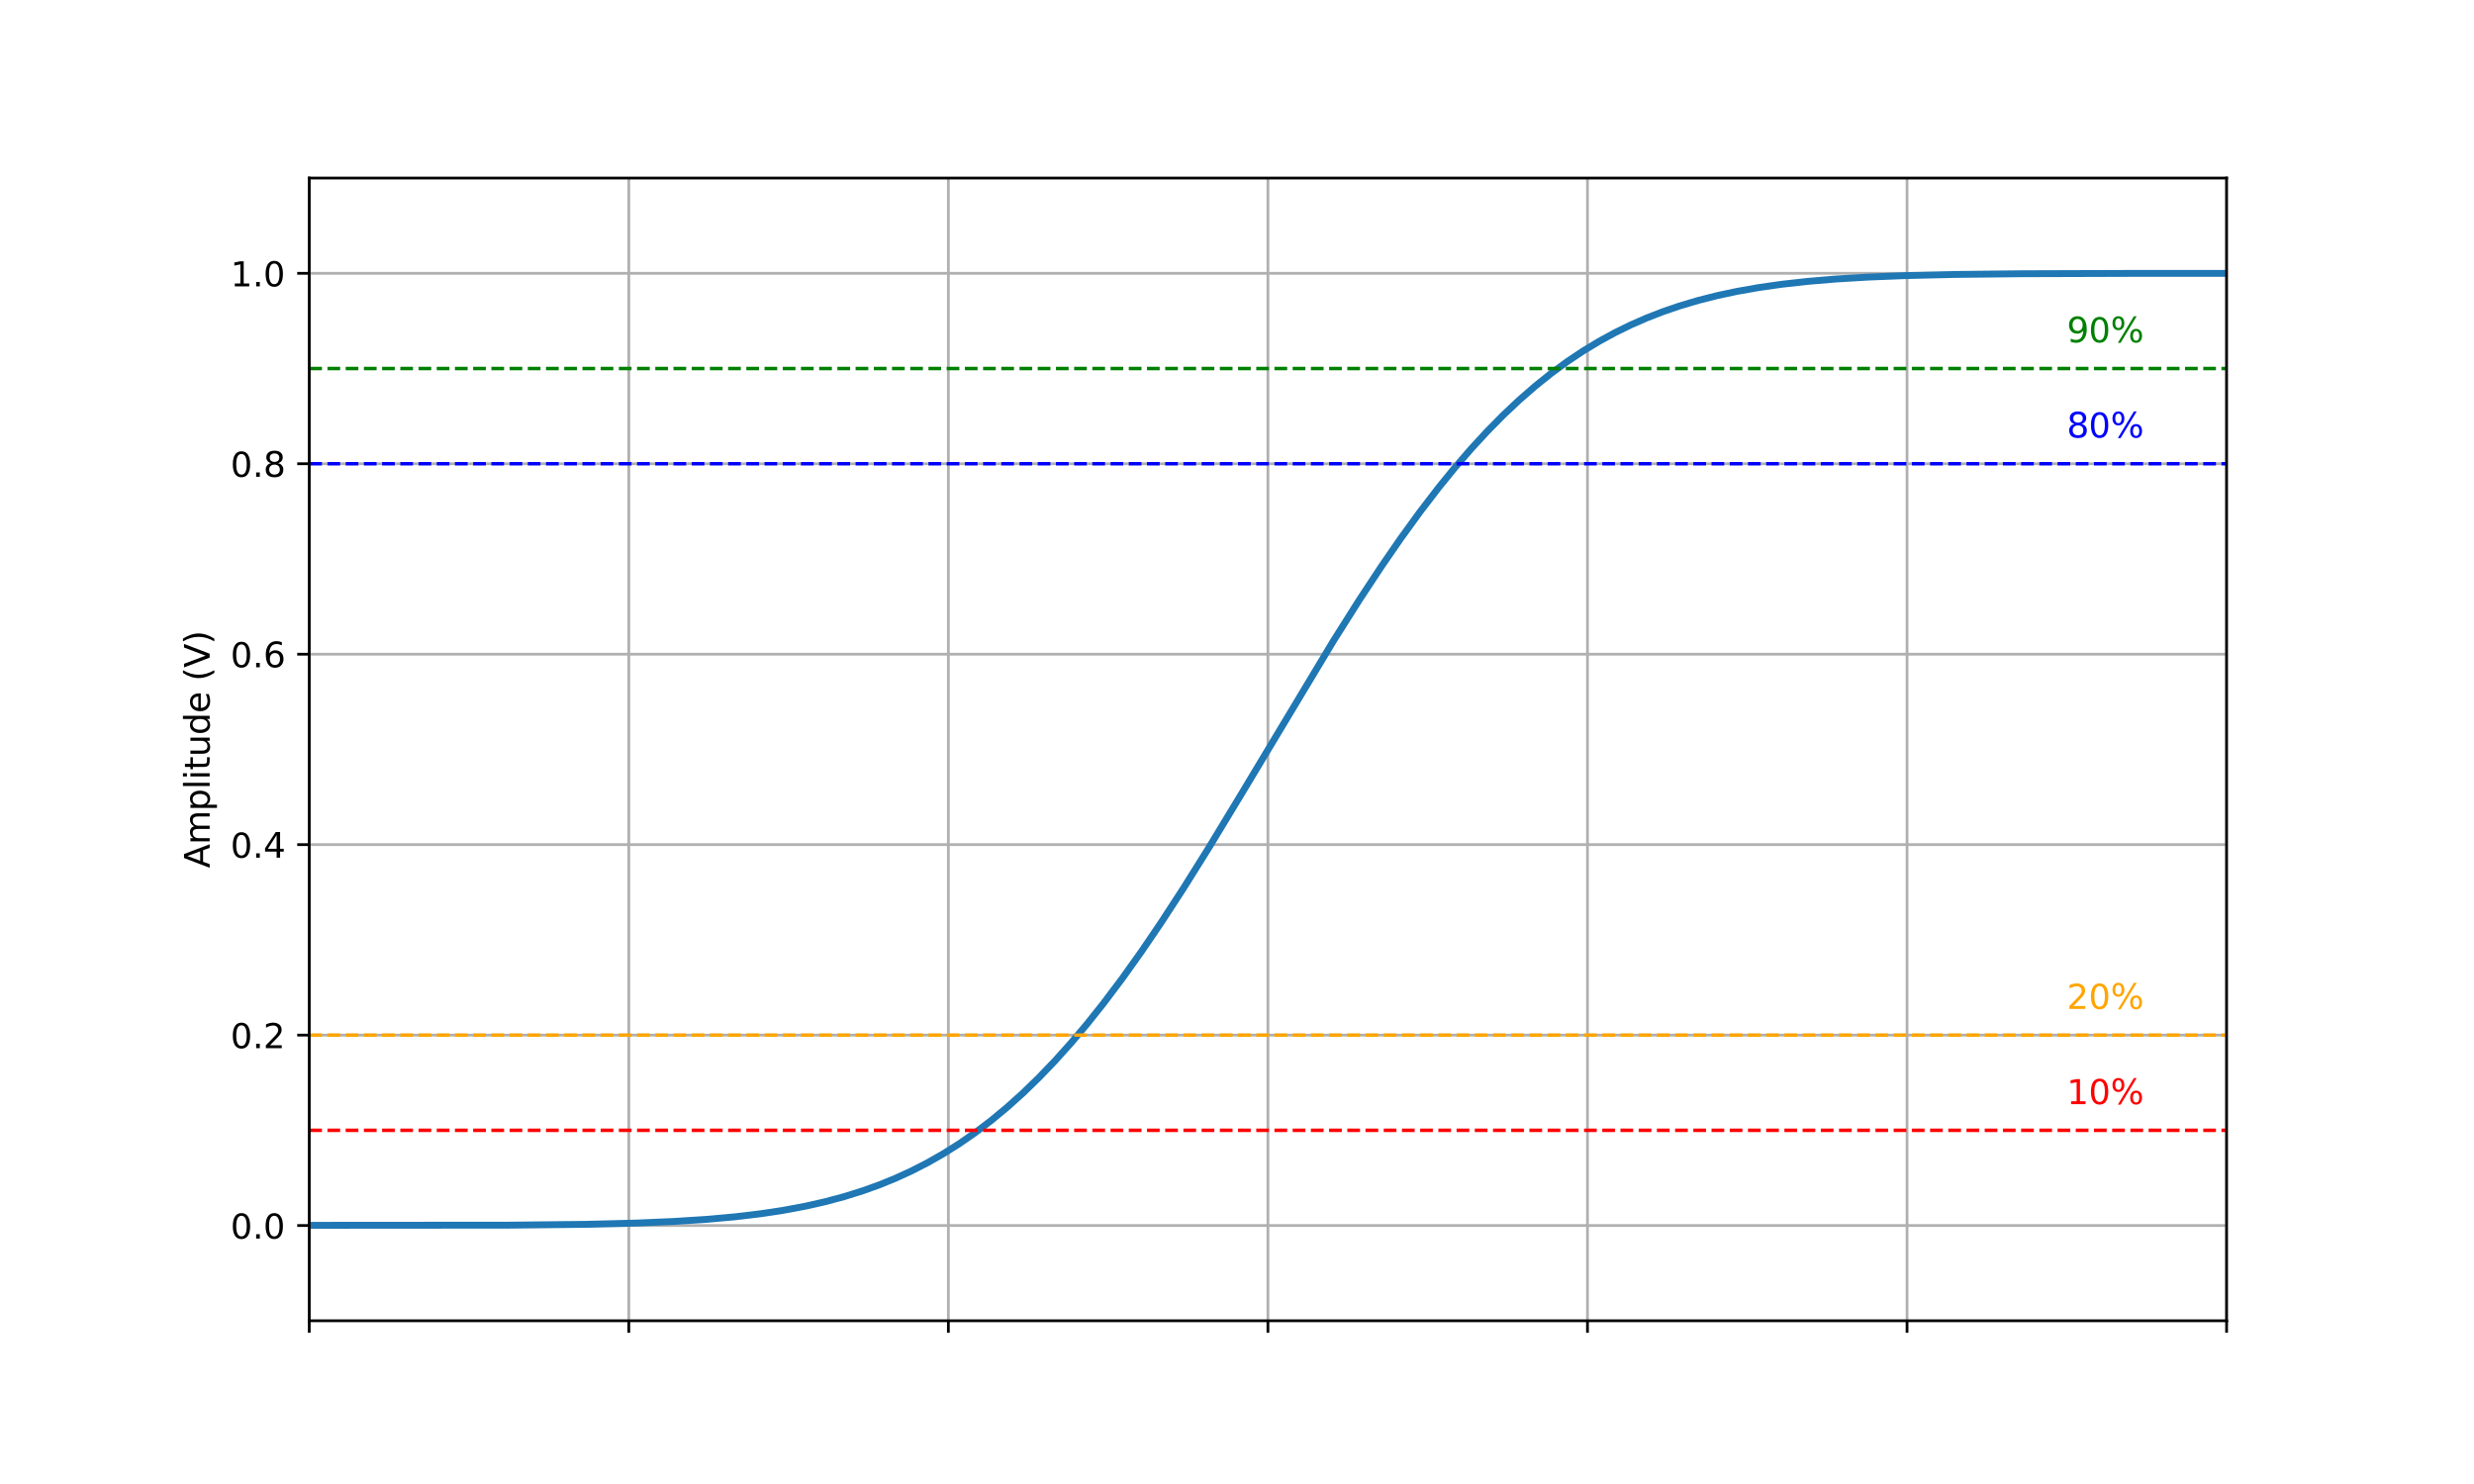 <?xml version="1.0" encoding="UTF-8" standalone="no"?>
<svg
   width="720pt"
   height="432pt"
   viewBox="0 0 720 432"
   version="1.1"
   id="svg75"
   sodipodi:docname="Figure_1.svg"
   inkscape:version="1.4 (86a8ad7, 2024-10-11)"
   xmlns:inkscape="http://www.inkscape.org/namespaces/inkscape"
   xmlns:sodipodi="http://sodipodi.sourceforge.net/DTD/sodipodi-0.dtd"
   xmlns:xlink="http://www.w3.org/1999/xlink"
   xmlns="http://www.w3.org/2000/svg"
   xmlns:svg="http://www.w3.org/2000/svg"
   xmlns:rdf="http://www.w3.org/1999/02/22-rdf-syntax-ns#"
   xmlns:cc="http://creativecommons.org/ns#"
   xmlns:dc="http://purl.org/dc/elements/1.1/">
  <sodipodi:namedview
     id="namedview75"
     pagecolor="#ffffff"
     bordercolor="#000000"
     borderopacity="0.25"
     inkscape:showpageshadow="2"
     inkscape:pageopacity="0.0"
     inkscape:pagecheckerboard="0"
     inkscape:deskcolor="#d1d1d1"
     inkscape:document-units="pt"
     inkscape:zoom="2.2809104"
     inkscape:cx="520.40623"
     inkscape:cy="363.88978"
     inkscape:window-width="3840"
     inkscape:window-height="2066"
     inkscape:window-x="3829"
     inkscape:window-y="-11"
     inkscape:window-maximized="1"
     inkscape:current-layer="svg75" />
  <defs
     id="defs1">
    <style
       type="text/css"
       id="style1">*{stroke-linejoin: round; stroke-linecap: butt}</style>
    <defs
       id="defs64">
      <path
         id="DejaVuSans-25"
         d="m 4653,2053 q -272,0 -427,-231 -154,-231 -154,-644 0,-406 154,-639 155,-233 427,-233 266,0 420,233 155,233 155,639 0,410 -155,642 -154,233 -420,233 z m 0,397 q 494,0 784,-344 291,-343 291,-928 0,-584 -292,-927 -292,-342 -783,-342 -500,0 -791,342 -290,343 -290,927 0,588 292,930 292,342 789,342 z M 1428,4353 q -269,0 -424,-233 -154,-232 -154,-639 0,-412 153,-644 153,-231 425,-231 272,0 426,231 155,232 155,644 0,403 -156,637 -156,235 -425,235 z m 2822,397 h 500 L 1831,-91 h -500 z m -2822,0 q 494,0 787,-342 294,-342 294,-927 0,-590 -292,-931 -292,-341 -789,-341 -497,0 -786,342 -289,343 -289,930 0,582 290,925 291,344 785,344 z"
         transform="scale(0.016)" />
    </defs>
    <defs
       id="defs72">
      <path
         id="DejaVuSans-39"
         d="m 703,97 v 575 q 238,-113 481,-172 244,-59 479,-59 625,0 954,420 330,420 377,1277 -181,-269 -460,-413 -278,-144 -615,-144 -700,0 -1108,423 -408,424 -408,1159 0,718 425,1152 425,435 1131,435 810,0 1236,-621 427,-620 427,-1801 Q 3622,1225 3098,567 2575,-91 1691,-91 1453,-91 1209,-44 966,3 703,97 Z m 1256,1978 q 425,0 673,290 249,291 249,798 0,503 -249,795 -248,292 -673,292 -425,0 -673,-292 -248,-292 -248,-795 0,-507 248,-798 248,-290 673,-290 z"
         transform="scale(0.016)" />
    </defs>
  </defs>
  <path
     d="M 0,432 H 720 V 0 H 0 Z"
     style="fill:#ffffff"
     id="path1" />
  <path
     d="M 90,384.48 H 648 V 51.84 H 90 Z"
     style="fill:#ffffff"
     id="path2" />
  <g
     id="line2d_1">
    <path
       d="M 90,384.48 V 51.84"
       clip-path="url(#p25b9618ada)"
       style="fill:none;stroke:#b0b0b0;stroke-width:0.8;stroke-linecap:square"
       id="path3" />
  </g>
  <g
     id="line2d_2">
    <defs
       id="defs3">
      <path
         id="mb20872a080"
         d="M 0,0 V 3.5"
         style="stroke:#000000;stroke-width:0.8" />
    </defs>
    <g
       id="g3">
      <use
         xlink:href="#mb20872a080"
         x="90"
         y="384.48"
         style="stroke:#000000;stroke-width:0.8"
         id="use3" />
    </g>
  </g>
  <g
     id="line2d_3">
    <path
       d="M 183,384.48 V 51.84"
       clip-path="url(#p25b9618ada)"
       style="fill:none;stroke:#b0b0b0;stroke-width:0.8;stroke-linecap:square"
       id="path5" />
  </g>
  <g
     id="line2d_4">
    <g
       id="g6">
      <use
         xlink:href="#mb20872a080"
         x="183"
         y="384.48"
         style="stroke:#000000;stroke-width:0.8"
         id="use6" />
    </g>
  </g>
  <g
     id="line2d_5">
    <path
       d="M 276,384.48 V 51.84"
       clip-path="url(#p25b9618ada)"
       style="fill:none;stroke:#b0b0b0;stroke-width:0.8;stroke-linecap:square"
       id="path8" />
  </g>
  <g
     id="line2d_6">
    <g
       id="g9">
      <use
         xlink:href="#mb20872a080"
         x="276"
         y="384.48"
         style="stroke:#000000;stroke-width:0.8"
         id="use9" />
    </g>
  </g>
  <g
     id="line2d_7">
    <path
       d="M 369,384.48 V 51.84"
       clip-path="url(#p25b9618ada)"
       style="fill:none;stroke:#b0b0b0;stroke-width:0.8;stroke-linecap:square"
       id="path11" />
  </g>
  <g
     id="line2d_8">
    <g
       id="g12">
      <use
         xlink:href="#mb20872a080"
         x="369"
         y="384.48"
         style="stroke:#000000;stroke-width:0.8"
         id="use12" />
    </g>
  </g>
  <g
     id="line2d_9">
    <path
       d="M 462,384.48 V 51.84"
       clip-path="url(#p25b9618ada)"
       style="fill:none;stroke:#b0b0b0;stroke-width:0.8;stroke-linecap:square"
       id="path13" />
  </g>
  <g
     id="line2d_10">
    <g
       id="g14">
      <use
         xlink:href="#mb20872a080"
         x="462"
         y="384.48"
         style="stroke:#000000;stroke-width:0.8"
         id="use14" />
    </g>
  </g>
  <g
     id="line2d_11">
    <path
       d="M 555,384.48 V 51.84"
       clip-path="url(#p25b9618ada)"
       style="fill:none;stroke:#b0b0b0;stroke-width:0.8;stroke-linecap:square"
       id="path15" />
  </g>
  <g
     id="line2d_12">
    <g
       id="g16">
      <use
         xlink:href="#mb20872a080"
         x="555"
         y="384.48"
         style="stroke:#000000;stroke-width:0.8"
         id="use16" />
    </g>
  </g>
  <g
     id="line2d_13">
    <path
       d="M 648,384.48 V 51.84"
       clip-path="url(#p25b9618ada)"
       style="fill:none;stroke:#b0b0b0;stroke-width:0.8;stroke-linecap:square"
       id="path17" />
  </g>
  <g
     id="line2d_14">
    <g
       id="g18">
      <use
         xlink:href="#mb20872a080"
         x="648"
         y="384.48"
         style="stroke:#000000;stroke-width:0.8"
         id="use18" />
    </g>
  </g>
  <g
     id="line2d_15">
    <path
       d="M 90,356.76 H 648"
       clip-path="url(#p25b9618ada)"
       style="fill:none;stroke:#b0b0b0;stroke-width:0.8;stroke-linecap:square"
       id="path19" />
  </g>
  <g
     id="line2d_16">
    <defs
       id="defs19">
      <path
         id="m258821b92f"
         d="M 0,0 H -3.5"
         style="stroke:#000000;stroke-width:0.8" />
    </defs>
    <g
       id="g20">
      <use
         xlink:href="#m258821b92f"
         x="90"
         y="356.76"
         style="stroke:#000000;stroke-width:0.8"
         id="use20" />
    </g>
  </g>
  <g
     id="text_8">
    <!-- 0.0 -->
    <g
       transform="matrix(0.1,0,0,-0.1,67.097,360.559)"
       id="g23">
      <defs
         id="defs20">
        <path
           id="DejaVuSans-2e"
           d="m 684,794 h 660 V 0 H 684 Z"
           transform="scale(0.016)" />
      </defs>
      <path
         id="use21"
         d="m 31.781,66.406 q -7.609,0 -11.453,-7.5 Q 16.5,51.422 16.5,36.375 q 0,-14.984 3.828,-22.484 3.844,-7.5 11.453,-7.5 7.672,0 11.5,7.5 3.844,7.5 3.844,22.484 0,15.047 -3.844,22.531 -3.828,7.5 -11.5,7.5 z m 0,7.812 q 12.266,0 18.734,-9.703 6.469,-9.688 6.469,-28.141 0,-18.406 -6.469,-28.109 -6.469,-9.688 -18.734,-9.688 -12.25,0 -18.719,9.688 Q 6.594,17.969 6.594,36.375 q 0,18.453 6.469,28.141 6.469,9.703 18.719,9.703 z"
         style="stroke-width:0.016" />
      <use
         xlink:href="#DejaVuSans-2e"
         transform="translate(63.623)"
         id="use22" />
      <path
         id="use23"
         d="m 127.191,66.406 q -7.609,0 -11.453,-7.5 -3.828,-7.484 -3.828,-22.531 0,-14.984 3.828,-22.484 3.844,-7.5 11.453,-7.5 7.672,0 11.5,7.5 3.844,7.5 3.844,22.484 0,15.047 -3.844,22.531 -3.828,7.5 -11.5,7.5 z m 0,7.812 q 12.266,0 18.734,-9.703 6.469,-9.688 6.469,-28.141 0,-18.406 -6.469,-28.109 -6.469,-9.688 -18.734,-9.688 -12.25,0 -18.719,9.688 -6.469,9.703 -6.469,28.109 0,18.453 6.469,28.141 6.469,9.703 18.719,9.703 z"
         style="stroke-width:0.016" />
    </g>
  </g>
  <g
     id="line2d_17">
    <path
       d="M 90,301.32 H 648"
       clip-path="url(#p25b9618ada)"
       style="fill:none;stroke:#b0b0b0;stroke-width:0.8;stroke-linecap:square"
       id="path23" />
  </g>
  <g
     id="line2d_18">
    <g
       id="g24">
      <use
         xlink:href="#m258821b92f"
         x="90"
         y="301.32"
         style="stroke:#000000;stroke-width:0.8"
         id="use24" />
    </g>
  </g>
  <g
     id="text_9">
    <!-- 0.2 -->
    <g
       transform="matrix(0.1,0,0,-0.1,67.097,305.119)"
       id="g27">
      <path
         id="use25"
         d="m 31.781,66.406 q -7.609,0 -11.453,-7.5 Q 16.5,51.422 16.5,36.375 q 0,-14.984 3.828,-22.484 3.844,-7.5 11.453,-7.5 7.672,0 11.5,7.5 3.844,7.5 3.844,22.484 0,15.047 -3.844,22.531 -3.828,7.5 -11.5,7.5 z m 0,7.812 q 12.266,0 18.734,-9.703 6.469,-9.688 6.469,-28.141 0,-18.406 -6.469,-28.109 -6.469,-9.688 -18.734,-9.688 -12.25,0 -18.719,9.688 Q 6.594,17.969 6.594,36.375 q 0,18.453 6.469,28.141 6.469,9.703 18.719,9.703 z"
         style="stroke-width:0.016" />
      <use
         xlink:href="#DejaVuSans-2e"
         transform="translate(63.623)"
         id="use26" />
      <path
         id="use27"
         d="m 114.598,8.297 h 34.422 V 0 h -46.281 v 8.297 q 5.609,5.812 15.297,15.594 9.703,9.797 12.188,12.641 4.734,5.312 6.609,9 1.891,3.688 1.891,7.25 0,5.812 -4.078,9.469 -4.078,3.672 -10.625,3.672 -4.641,0 -9.797,-1.609 -5.141,-1.609 -11,-4.891 v 9.969 q 5.953,2.391 11.125,3.609 5.188,1.219 9.484,1.219 11.328,0 18.062,-5.672 6.734,-5.656 6.734,-15.125 0,-4.5 -1.688,-8.531 -1.672,-4.016 -6.125,-9.484 -1.219,-1.422 -7.766,-8.188 -6.531,-6.766 -18.453,-18.922 z"
         style="stroke-width:0.016" />
    </g>
  </g>
  <g
     id="line2d_19">
    <path
       d="M 90,245.88 H 648"
       clip-path="url(#p25b9618ada)"
       style="fill:none;stroke:#b0b0b0;stroke-width:0.8;stroke-linecap:square"
       id="path27" />
  </g>
  <g
     id="line2d_20">
    <g
       id="g28">
      <use
         xlink:href="#m258821b92f"
         x="90"
         y="245.88"
         style="stroke:#000000;stroke-width:0.8"
         id="use28" />
    </g>
  </g>
  <g
     id="text_10">
    <!-- 0.4 -->
    <g
       transform="matrix(0.1,0,0,-0.1,67.097,249.679)"
       id="g31">
      <defs
         id="defs28">
        <path
           id="DejaVuSans-34"
           d="M 2419,4116 825,1625 h 1594 z m -166,550 h 794 V 1625 h 666 V 1100 H 3047 V 0 H 2419 V 1100 H 313 v 609 z"
           transform="scale(0.016)" />
      </defs>
      <path
         id="use29"
         d="m 31.781,66.406 q -7.609,0 -11.453,-7.5 Q 16.5,51.422 16.5,36.375 q 0,-14.984 3.828,-22.484 3.844,-7.5 11.453,-7.5 7.672,0 11.5,7.5 3.844,7.5 3.844,22.484 0,15.047 -3.844,22.531 -3.828,7.5 -11.5,7.5 z m 0,7.812 q 12.266,0 18.734,-9.703 6.469,-9.688 6.469,-28.141 0,-18.406 -6.469,-28.109 -6.469,-9.688 -18.734,-9.688 -12.25,0 -18.719,9.688 Q 6.594,17.969 6.594,36.375 q 0,18.453 6.469,28.141 6.469,9.703 18.719,9.703 z"
         style="stroke-width:0.016" />
      <use
         xlink:href="#DejaVuSans-2e"
         transform="translate(63.623)"
         id="use30" />
      <use
         xlink:href="#DejaVuSans-34"
         transform="translate(95.41)"
         id="use31" />
    </g>
  </g>
  <g
     id="line2d_21">
    <path
       d="M 90,190.44 H 648"
       clip-path="url(#p25b9618ada)"
       style="fill:none;stroke:#b0b0b0;stroke-width:0.8;stroke-linecap:square"
       id="path31" />
  </g>
  <g
     id="line2d_22">
    <g
       id="g32">
      <use
         xlink:href="#m258821b92f"
         x="90"
         y="190.44"
         style="stroke:#000000;stroke-width:0.8"
         id="use32" />
    </g>
  </g>
  <g
     id="text_11">
    <!-- 0.6 -->
    <g
       transform="matrix(0.1,0,0,-0.1,67.097,194.239)"
       id="g35">
      <defs
         id="defs32">
        <path
           id="DejaVuSans-36"
           d="m 2113,2584 q -425,0 -674,-291 -248,-290 -248,-796 0,-503 248,-796 249,-292 674,-292 425,0 673,292 248,293 248,796 0,506 -248,796 -248,291 -673,291 z m 1253,1979 v -575 q -238,112 -480,171 -242,60 -480,60 -625,0 -955,-422 -329,-422 -376,-1275 184,272 462,417 279,145 613,145 703,0 1111,-427 408,-426 408,-1160 0,-719 -425,-1154 -425,-434 -1131,-434 -810,0 -1238,620 -428,621 -428,1799 0,1106 525,1764 525,658 1409,658 238,0 480,-47 242,-47 505,-140 z"
           transform="scale(0.016)" />
      </defs>
      <path
         id="use33"
         d="m 31.781,66.406 q -7.609,0 -11.453,-7.5 Q 16.5,51.422 16.5,36.375 q 0,-14.984 3.828,-22.484 3.844,-7.5 11.453,-7.5 7.672,0 11.5,7.5 3.844,7.5 3.844,22.484 0,15.047 -3.844,22.531 -3.828,7.5 -11.5,7.5 z m 0,7.812 q 12.266,0 18.734,-9.703 6.469,-9.688 6.469,-28.141 0,-18.406 -6.469,-28.109 -6.469,-9.688 -18.734,-9.688 -12.25,0 -18.719,9.688 Q 6.594,17.969 6.594,36.375 q 0,18.453 6.469,28.141 6.469,9.703 18.719,9.703 z"
         style="stroke-width:0.016" />
      <use
         xlink:href="#DejaVuSans-2e"
         transform="translate(63.623)"
         id="use34" />
      <use
         xlink:href="#DejaVuSans-36"
         transform="translate(95.41)"
         id="use35" />
    </g>
  </g>
  <g
     id="line2d_23">
    <path
       d="M 90,135 H 648"
       clip-path="url(#p25b9618ada)"
       style="fill:none;stroke:#b0b0b0;stroke-width:0.8;stroke-linecap:square"
       id="path35" />
  </g>
  <g
     id="line2d_24">
    <g
       id="g36">
      <use
         xlink:href="#m258821b92f"
         x="90"
         y="135"
         style="stroke:#000000;stroke-width:0.8"
         id="use36" />
    </g>
  </g>
  <g
     id="text_12">
    <!-- 0.8 -->
    <g
       transform="matrix(0.1,0,0,-0.1,67.097,138.799)"
       id="g39">
      <defs
         id="defs36">
        <path
           id="DejaVuSans-38"
           d="m 2034,2216 q -450,0 -708,-241 -257,-241 -257,-662 0,-422 257,-663 258,-241 708,-241 450,0 709,242 260,243 260,662 0,421 -258,662 -257,241 -711,241 z m -631,268 q -406,100 -633,378 -226,279 -226,679 0,559 398,884 399,325 1092,325 697,0 1094,-325 397,-325 397,-884 0,-400 -227,-679 -226,-278 -629,-378 456,-106 710,-416 255,-309 255,-755 Q 3634,634 3220,271 2806,-91 2034,-91 1263,-91 848,271 434,634 434,1313 q 0,446 256,755 257,310 713,416 z m -231,997 q 0,-362 226,-565 227,-203 636,-203 407,0 636,203 230,203 230,565 0,363 -230,566 -229,203 -636,203 -409,0 -636,-203 -226,-203 -226,-566 z"
           transform="scale(0.016)" />
      </defs>
      <path
         id="use37"
         d="m 31.781,66.406 q -7.609,0 -11.453,-7.5 Q 16.5,51.422 16.5,36.375 q 0,-14.984 3.828,-22.484 3.844,-7.5 11.453,-7.5 7.672,0 11.5,7.5 3.844,7.5 3.844,22.484 0,15.047 -3.844,22.531 -3.828,7.5 -11.5,7.5 z m 0,7.812 q 12.266,0 18.734,-9.703 6.469,-9.688 6.469,-28.141 0,-18.406 -6.469,-28.109 -6.469,-9.688 -18.734,-9.688 -12.25,0 -18.719,9.688 Q 6.594,17.969 6.594,36.375 q 0,18.453 6.469,28.141 6.469,9.703 18.719,9.703 z"
         style="stroke-width:0.016" />
      <use
         xlink:href="#DejaVuSans-2e"
         transform="translate(63.623)"
         id="use38" />
      <use
         xlink:href="#DejaVuSans-38"
         transform="translate(95.41)"
         id="use39" />
    </g>
  </g>
  <g
     id="line2d_25">
    <path
       d="M 90,79.56 H 648"
       clip-path="url(#p25b9618ada)"
       style="fill:none;stroke:#b0b0b0;stroke-width:0.8;stroke-linecap:square"
       id="path39" />
  </g>
  <g
     id="line2d_26">
    <g
       id="g40">
      <use
         xlink:href="#m258821b92f"
         x="90"
         y="79.56"
         style="stroke:#000000;stroke-width:0.8"
         id="use40" />
    </g>
  </g>
  <g
     id="text_13">
    <!-- 1.0 -->
    <g
       transform="matrix(0.1,0,0,-0.1,67.097,83.359)"
       id="g43">
      <path
         id="use41"
         d="m 12.406,8.297 h 16.109 v 55.625 L 10.984,60.406 v 8.984 l 17.438,3.516 H 38.281 V 8.297 H 54.391 V 0 H 12.406 Z"
         style="stroke-width:0.016" />
      <use
         xlink:href="#DejaVuSans-2e"
         transform="translate(63.623)"
         id="use42" />
      <path
         id="use43"
         d="m 127.191,66.406 q -7.609,0 -11.453,-7.5 -3.828,-7.484 -3.828,-22.531 0,-14.984 3.828,-22.484 3.844,-7.5 11.453,-7.5 7.672,0 11.5,7.5 3.844,7.5 3.844,22.484 0,15.047 -3.844,22.531 -3.828,7.5 -11.5,7.5 z m 0,7.812 q 12.266,0 18.734,-9.703 6.469,-9.688 6.469,-28.141 0,-18.406 -6.469,-28.109 -6.469,-9.688 -18.734,-9.688 -12.25,0 -18.719,9.688 -6.469,9.703 -6.469,28.109 0,18.453 6.469,28.141 6.469,9.703 18.719,9.703 z"
         style="stroke-width:0.016" />
    </g>
  </g>
  <g
     transform="matrix(0,-0.1,-0.1,0,61.017,252.694)"
     id="g56">
    <defs
       id="defs43">
      <path
         id="DejaVuSans-41"
         d="M 2188,4044 1331,1722 h 1716 z m -357,622 h 716 L 4325,0 H 3669 L 3244,1197 H 1141 L 716,0 H 50 Z"
         transform="scale(0.016)" />
      <path
         id="DejaVuSans-6d"
         d="m 3328,2828 q 216,388 516,572 300,184 706,184 547,0 844,-383 297,-382 297,-1088 V 0 h -578 v 2094 q 0,503 -179,746 -178,244 -543,244 -447,0 -707,-297 -259,-296 -259,-809 V 0 h -578 v 2094 q 0,506 -178,748 -178,242 -550,242 -441,0 -701,-298 -259,-298 -259,-808 V 0 H 581 v 3500 h 578 v -544 q 197,322 472,475 275,153 653,153 382,0 649,-194 267,-193 395,-562 z"
         transform="scale(0.016)" />
      <path
         id="DejaVuSans-70"
         d="M 1159,525 V -1331 H 581 v 4831 h 578 v -531 q 182,312 458,463 277,152 661,152 638,0 1036,-506 399,-506 399,-1331 0,-825 -399,-1332 -398,-506 -1036,-506 -384,0 -661,152 -276,152 -458,464 z m 1957,1222 q 0,634 -261,995 -261,361 -717,361 -457,0 -718,-361 -261,-361 -261,-995 0,-634 261,-995 261,-361 718,-361 456,0 717,361 261,361 261,995 z"
         transform="scale(0.016)" />
      <path
         id="DejaVuSans-6c"
         d="m 603,4863 h 575 V 0 H 603 Z"
         transform="scale(0.016)" />
      <path
         id="DejaVuSans-69"
         d="m 603,3500 h 575 V 0 H 603 Z m 0,1363 h 575 V 4134 H 603 Z"
         transform="scale(0.016)" />
      <path
         id="DejaVuSans-74"
         d="M 1172,4494 V 3500 H 2356 V 3053 H 1172 V 1153 q 0,-428 117,-550 117,-122 477,-122 h 590 V 0 H 1766 Q 1100,0 847,248 594,497 594,1153 V 3053 H 172 v 447 h 422 v 994 z"
         transform="scale(0.016)" />
      <path
         id="DejaVuSans-75"
         d="m 544,1381 v 2119 h 575 V 1403 q 0,-497 193,-746 194,-248 582,-248 465,0 735,297 271,297 271,810 v 1984 h 575 V 0 H 2900 V 538 Q 2691,219 2414,64 2138,-91 1772,-91 1169,-91 856,284 544,659 544,1381 Z m 1447,2203 z"
         transform="scale(0.016)" />
      <path
         id="DejaVuSans-64"
         d="m 2906,2969 v 1894 h 575 V 0 H 2906 V 525 Q 2725,213 2448,61 2172,-91 1784,-91 1150,-91 751,415 353,922 353,1747 q 0,825 398,1331 399,506 1033,506 388,0 664,-152 277,-151 458,-463 z M 947,1747 q 0,-634 261,-995 261,-361 717,-361 456,0 718,361 263,361 263,995 0,634 -263,995 -262,361 -718,361 -456,0 -717,-361 -261,-361 -261,-995 z"
         transform="scale(0.016)" />
      <path
         id="DejaVuSans-65"
         d="M 3597,1894 V 1613 H 953 q 38,-594 358,-905 320,-311 892,-311 331,0 642,81 311,81 618,244 V 178 Q 3153,47 2828,-22 2503,-91 2169,-91 1331,-91 842,396 353,884 353,1716 q 0,859 464,1363 464,505 1252,505 706,0 1117,-455 411,-454 411,-1235 z m -575,169 q -6,471 -264,752 -258,282 -683,282 -481,0 -770,-272 -289,-272 -333,-766 z"
         transform="scale(0.016)" />
      <path
         id="DejaVuSans-20"
         transform="scale(0.016)"
         d="" />
      <path
         id="DejaVuSans-28"
         d="m 1984,4856 q -418,-718 -622,-1422 -203,-703 -203,-1425 0,-721 205,-1429 205,-708 620,-1424 h -500 q -468,735 -701,1444 -233,709 -233,1409 0,697 231,1403 232,707 703,1444 z"
         transform="scale(0.016)" />
      <path
         id="DejaVuSans-56"
         d="M 1831,0 50,4666 H 709 L 2188,738 3669,4666 h 656 L 2547,0 Z"
         transform="scale(0.016)" />
      <path
         id="DejaVuSans-29"
         d="m 513,4856 h 500 q 468,-737 701,-1444 233,-706 233,-1403 0,-700 -233,-1409 -233,-709 -701,-1444 H 513 q 415,716 620,1424 205,708 205,1429 0,722 -205,1425 -205,704 -620,1422 z"
         transform="scale(0.016)" />
    </defs>
    <use
       xlink:href="#DejaVuSans-41"
       id="use44" />
    <use
       xlink:href="#DejaVuSans-6d"
       transform="translate(68.408)"
       id="use45" />
    <use
       xlink:href="#DejaVuSans-70"
       transform="translate(165.82)"
       id="use46" />
    <use
       xlink:href="#DejaVuSans-6c"
       transform="translate(229.297)"
       id="use47" />
    <use
       xlink:href="#DejaVuSans-69"
       transform="translate(257.08)"
       id="use48" />
    <use
       xlink:href="#DejaVuSans-74"
       transform="translate(284.863)"
       id="use49" />
    <use
       xlink:href="#DejaVuSans-75"
       transform="translate(324.072)"
       id="use50" />
    <use
       xlink:href="#DejaVuSans-64"
       transform="translate(387.451)"
       id="use51" />
    <use
       xlink:href="#DejaVuSans-65"
       transform="translate(450.928)"
       id="use52" />
    <use
       xlink:href="#DejaVuSans-20"
       transform="translate(512.451)"
       id="use53" />
    <use
       xlink:href="#DejaVuSans-28"
       transform="translate(544.238)"
       id="use54" />
    <use
       xlink:href="#DejaVuSans-56"
       transform="translate(583.252)"
       id="use55" />
    <use
       xlink:href="#DejaVuSans-29"
       transform="translate(651.66)"
       id="use56" />
  </g>
  <path
     d="m -1,356.76 148.904,-0.107 22.342,-0.24 14.895,-0.37 11.171,-0.48 9.309,-0.601 8.378,-0.755 7.447,-0.89 6.517,-0.988 6.517,-1.222 5.586,-1.264 5.586,-1.493 5.586,-1.751 4.655,-1.678 4.655,-1.895 4.655,-2.129 4.655,-2.381 4.655,-2.649 4.655,-2.932 4.655,-3.23 4.655,-3.54 4.655,-3.86 4.655,-4.189 4.655,-4.522 4.655,-4.858 4.655,-5.192 4.655,-5.522 4.655,-5.844 5.586,-7.419 5.586,-7.836 5.586,-8.217 6.517,-10.01 7.447,-11.899 9.309,-15.359 26.997,-44.923 7.447,-11.787 6.517,-9.887 5.586,-8.095 5.586,-7.701 5.586,-7.274 4.655,-5.716 4.655,-5.391 4.655,-5.059 4.655,-4.723 4.655,-4.388 4.655,-4.056 4.655,-3.731 4.655,-3.414 4.655,-3.109 4.655,-2.817 4.655,-2.54 4.655,-2.278 4.655,-2.033 4.655,-1.806 4.655,-1.596 5.586,-1.662 5.586,-1.414 5.586,-1.194 6.517,-1.151 6.517,-0.929 7.447,-0.834 8.378,-0.705 9.309,-0.559 11.171,-0.444 13.964,-0.325 19.55,-0.213 33.514,-0.102 L 721,79.56 v 0"
     clip-path="url(#p25b9618ada)"
     style="fill:none;stroke:#1f77b4;stroke-width:2;stroke-linecap:square"
     id="path56" />
  <path
     d="M 90,329.04 H 648"
     clip-path="url(#p25b9618ada)"
     style="fill:none;stroke:#ff0000;stroke-dasharray:3.7, 1.6;stroke-dashoffset:0"
     id="path57" />
  <path
     d="M 90,301.32 H 648"
     clip-path="url(#p25b9618ada)"
     style="fill:none;stroke:#ffa500;stroke-dasharray:3.7, 1.6;stroke-dashoffset:0"
     id="path58" />
  <path
     d="M 90,135 H 648"
     clip-path="url(#p25b9618ada)"
     style="fill:none;stroke:#0000ff;stroke-dasharray:3.7, 1.6;stroke-dashoffset:0"
     id="path59" />
  <path
     d="M 90,107.28 H 648"
     clip-path="url(#p25b9618ada)"
     style="fill:none;stroke:#008000;stroke-dasharray:3.7, 1.6;stroke-dashoffset:0"
     id="path60" />
  <path
     d="M 90,384.48 V 51.84"
     style="fill:none;stroke:#000000;stroke-width:0.8;stroke-linecap:square;stroke-linejoin:miter"
     id="path61" />
  <path
     d="M 648,384.48 V 51.84"
     style="fill:none;stroke:#000000;stroke-width:0.8;stroke-linecap:square;stroke-linejoin:miter"
     id="path62" />
  <path
     d="M 90,384.48 H 648"
     style="fill:none;stroke:#000000;stroke-width:0.8;stroke-linecap:square;stroke-linejoin:miter"
     id="path63" />
  <path
     d="M 90,51.84 H 648"
     style="fill:none;stroke:#000000;stroke-width:0.8;stroke-linecap:square;stroke-linejoin:miter"
     id="path64" />
  <path
     id="use64"
     d="m 602.741,320.587 h 1.611 v -5.562 l -1.753,0.352 v -0.898 l 1.744,-0.352 h 0.986 v 6.461 h 1.611 v 0.83 h -4.198 z"
     style="fill:#ff0000;stroke-width:0.002" />
  <path
     id="use65"
     d="m 611.04,314.776 q -0.761,0 -1.145,0.75 -0.383,0.748 -0.383,2.253 0,1.498 0.383,2.248 0.384,0.75 1.145,0.75 0.767,0 1.15,-0.75 0.384,-0.75 0.384,-2.248 0,-1.505 -0.384,-2.253 -0.383,-0.75 -1.15,-0.75 z m 0,-0.781 q 1.227,0 1.873,0.97 0.647,0.969 0.647,2.814 0,1.841 -0.647,2.811 -0.647,0.969 -1.873,0.969 -1.225,0 -1.872,-0.969 -0.647,-0.97 -0.647,-2.811 0,-1.845 0.647,-2.814 0.647,-0.97 1.872,-0.97 z"
     style="fill:#ff0000;stroke-width:0.002" />
  <use
     xlink:href="#DejaVuSans-25"
     transform="matrix(0.1,0,0,-0.1,614.225,321.416)"
     id="use66"
     style="fill:#ff0000" />
  <path
     id="use67"
     d="m 603.419,292.867 h 3.442 v 0.83 h -4.628 v -0.83 q 0.561,-0.581 1.53,-1.559 0.97,-0.98 1.219,-1.264 0.473,-0.531 0.661,-0.9 0.189,-0.369 0.189,-0.725 0,-0.581 -0.408,-0.947 -0.408,-0.367 -1.062,-0.367 -0.464,0 -0.98,0.161 -0.514,0.161 -1.1,0.489 v -0.997 q 0.595,-0.239 1.113,-0.361 0.519,-0.122 0.948,-0.122 1.133,0 1.806,0.567 0.673,0.566 0.673,1.512 0,0.45 -0.169,0.853 -0.167,0.402 -0.613,0.948 -0.122,0.142 -0.777,0.819 -0.653,0.677 -1.845,1.892 z"
     style="fill:#ffa500;stroke-width:0.002" />
  <path
     id="use68"
     d="m 611.04,287.056 q -0.761,0 -1.145,0.75 -0.383,0.748 -0.383,2.253 0,1.498 0.383,2.248 0.384,0.75 1.145,0.75 0.767,0 1.15,-0.75 0.384,-0.75 0.384,-2.248 0,-1.505 -0.384,-2.253 -0.383,-0.75 -1.15,-0.75 z m 0,-0.781 q 1.227,0 1.873,0.97 0.647,0.969 0.647,2.814 0,1.841 -0.647,2.811 -0.647,0.969 -1.873,0.969 -1.225,0 -1.872,-0.969 -0.647,-0.97 -0.647,-2.811 0,-1.845 0.647,-2.814 0.647,-0.97 1.872,-0.97 z"
     style="fill:#ffa500;stroke-width:0.002" />
  <use
     xlink:href="#DejaVuSans-25"
     transform="matrix(0.1,0,0,-0.1,614.225,293.696)"
     id="use69"
     style="fill:#ffa500" />
  <use
     xlink:href="#DejaVuSans-38"
     id="use70"
     transform="matrix(0.1,0,0,-0.1,601.5,127.376)"
     style="fill:#0000ff" />
  <path
     id="use71"
     d="m 611.04,120.736 q -0.761,0 -1.145,0.75 -0.383,0.748 -0.383,2.253 0,1.498 0.383,2.248 0.384,0.75 1.145,0.75 0.767,0 1.15,-0.75 0.384,-0.75 0.384,-2.248 0,-1.505 -0.384,-2.253 -0.383,-0.75 -1.15,-0.75 z m 0,-0.781 q 1.227,0 1.873,0.97 0.647,0.969 0.647,2.814 0,1.841 -0.647,2.811 -0.647,0.969 -1.873,0.969 -1.225,0 -1.872,-0.969 -0.647,-0.97 -0.647,-2.811 0,-1.845 0.647,-2.814 0.647,-0.97 1.872,-0.97 z"
     style="fill:#0000ff;stroke-width:0.002" />
  <use
     xlink:href="#DejaVuSans-25"
     transform="matrix(0.1,0,0,-0.1,614.225,127.376)"
     id="use72"
     style="fill:#0000ff" />
  <use
     xlink:href="#DejaVuSans-39"
     id="use73"
     transform="matrix(0.1,0,0,-0.1,601.5,99.656)"
     style="fill:#008000" />
  <path
     id="use74"
     d="m 611.04,93.016 q -0.761,0 -1.145,0.75 -0.383,0.748 -0.383,2.253 0,1.498 0.383,2.248 0.384,0.75 1.145,0.75 0.767,0 1.15,-0.75 0.384,-0.75 0.384,-2.248 0,-1.505 -0.384,-2.253 -0.383,-0.75 -1.15,-0.75 z m 0,-0.781 q 1.227,0 1.873,0.97 0.647,0.969 0.647,2.814 0,1.841 -0.647,2.811 -0.647,0.969 -1.873,0.969 -1.225,0 -1.872,-0.969 -0.647,-0.97 -0.647,-2.811 0,-1.845 0.647,-2.814 0.647,-0.97 1.872,-0.97 z"
     style="fill:#008000;stroke-width:0.002" />
  <use
     xlink:href="#DejaVuSans-25"
     transform="matrix(0.1,0,0,-0.1,614.225,99.656)"
     id="use75"
     style="fill:#008000" />
  <defs
     id="defs75">
    <clipPath
       id="p25b9618ada">
      <rect
         x="90"
         y="51.84"
         width="558"
         height="332.64"
         id="rect75" />
    </clipPath>
  </defs>
</svg>
